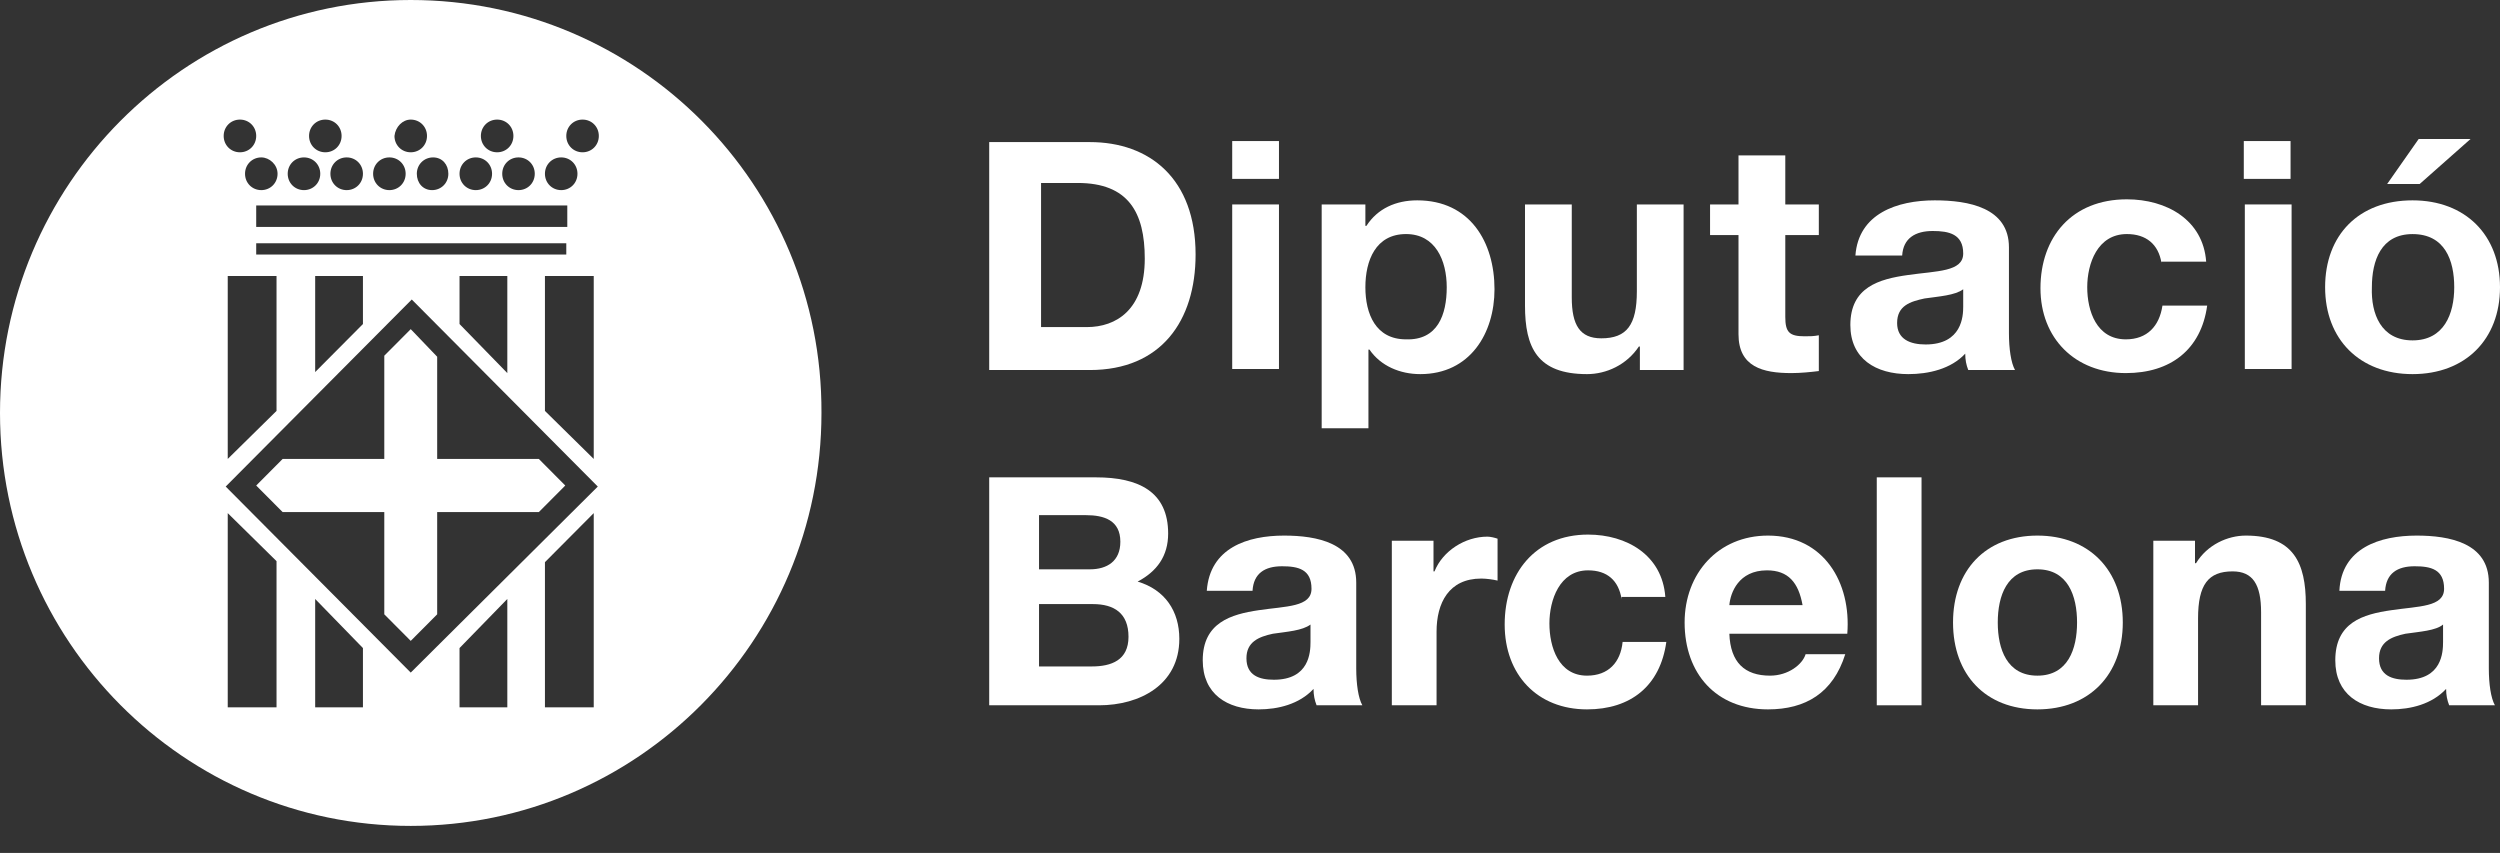 <svg viewBox="0 0 85 29" fill="none" xmlns="http://www.w3.org/2000/svg">
                            <rect x="0" y="0" width="85" height="29" fill="#333333" stroke="none"/>
                            <g clip-path="url(#clip0_648_1403)">
                            <path d="M33.633 4.831H37.055C39.095 4.831 40.65 6.082 40.65 8.653C40.65 10.912 39.475 12.581 37.055 12.581H33.633V4.831ZM35.396 11.121H36.952C37.954 11.121 38.922 10.53 38.922 8.792C38.922 7.229 38.369 6.221 36.641 6.221H35.396V11.121Z" fill="white"/>
                            <path d="M43.485 6.082H41.895V4.796H43.485V6.082ZM41.895 6.951H43.485V12.546H41.895V6.951Z" fill="white"/>
                            <path d="M44.937 6.951H46.423V7.68H46.458C46.838 7.09 47.46 6.812 48.186 6.812C49.984 6.812 50.813 8.236 50.813 9.835C50.813 11.329 49.984 12.72 48.29 12.72C47.599 12.72 46.942 12.442 46.562 11.886H46.527V14.562H44.937V6.951ZM49.189 9.766C49.189 8.862 48.809 7.958 47.806 7.958C46.769 7.958 46.423 8.862 46.423 9.766C46.423 10.669 46.769 11.538 47.806 11.538C48.878 11.573 49.189 10.704 49.189 9.766Z" fill="white"/>
                            <path d="M57.242 12.581H55.756V11.781H55.722C55.307 12.407 54.615 12.72 53.959 12.72C52.265 12.72 51.85 11.816 51.85 10.391V6.951H53.44V10.113C53.44 11.052 53.717 11.503 54.443 11.503C55.307 11.503 55.653 11.052 55.653 9.905V6.951H57.242V12.581Z" fill="white"/>
                            <path d="M60.7 6.951H61.84V7.993H60.7V10.774C60.7 11.295 60.838 11.434 61.356 11.434C61.529 11.434 61.667 11.434 61.84 11.399V12.616C61.564 12.65 61.218 12.685 60.907 12.685C59.939 12.685 59.109 12.477 59.109 11.364V7.993H58.142V6.951H59.109V5.283H60.7V6.951Z" fill="white"/>
                            <path d="M63.084 8.688C63.188 7.263 64.502 6.812 65.781 6.812C66.921 6.812 68.304 7.055 68.304 8.41V11.329C68.304 11.851 68.373 12.337 68.511 12.581H66.921C66.852 12.407 66.818 12.233 66.818 12.024C66.334 12.546 65.573 12.72 64.882 12.72C63.776 12.72 62.912 12.198 62.912 11.051C62.912 9.766 63.88 9.488 64.882 9.349C65.85 9.21 66.749 9.244 66.749 8.619C66.749 7.958 66.265 7.854 65.712 7.854C65.124 7.854 64.709 8.097 64.674 8.688H63.084ZM66.749 9.835C66.472 10.044 65.919 10.078 65.435 10.148C64.951 10.252 64.502 10.391 64.502 10.982C64.502 11.538 64.951 11.712 65.47 11.712C66.714 11.712 66.749 10.739 66.749 10.426V9.835Z" fill="white"/>
                            <path d="M73.489 8.932C73.385 8.306 72.97 7.958 72.314 7.958C71.311 7.958 70.966 8.966 70.966 9.766C70.966 10.565 71.277 11.538 72.279 11.538C73.005 11.538 73.42 11.086 73.523 10.391H75.044C74.837 11.886 73.8 12.685 72.279 12.685C70.551 12.685 69.376 11.503 69.376 9.8C69.376 8.063 70.447 6.777 72.314 6.777C73.662 6.777 74.906 7.472 75.01 8.897H73.489V8.932Z" fill="white"/>
                            <path d="M77.879 6.082H76.289V4.796H77.879V6.082ZM76.324 6.951H77.914V12.546H76.324V6.951Z" fill="white"/>
                            <path d="M82.027 6.812C83.824 6.812 85 7.993 85 9.766C85 11.538 83.824 12.72 82.027 12.72C80.23 12.72 79.054 11.538 79.054 9.766C79.054 7.993 80.195 6.812 82.027 6.812ZM82.027 11.573C83.099 11.573 83.444 10.669 83.444 9.766C83.444 8.862 83.133 7.959 82.027 7.959C80.955 7.959 80.644 8.862 80.644 9.766C80.61 10.669 80.955 11.573 82.027 11.573ZM82.269 6.256H81.163L82.234 4.727H83.997L82.269 6.256Z" fill="white"/>
                            <path d="M33.633 16.23H37.263C38.715 16.23 39.717 16.716 39.717 18.141C39.717 18.905 39.337 19.427 38.68 19.774C39.613 20.052 40.097 20.782 40.097 21.721C40.097 23.284 38.749 23.98 37.367 23.98H33.633V16.23ZM35.327 19.357H37.055C37.643 19.357 38.092 19.079 38.092 18.419C38.092 17.689 37.539 17.515 36.917 17.515H35.327V19.357ZM35.327 22.659H37.125C37.781 22.659 38.369 22.45 38.369 21.651C38.369 20.852 37.885 20.539 37.159 20.539H35.327V22.659Z" fill="white"/>
                            <path d="M41.031 20.087C41.135 18.628 42.413 18.21 43.658 18.21C44.764 18.21 46.112 18.454 46.112 19.809V22.728C46.112 23.25 46.181 23.736 46.32 23.98H44.764C44.695 23.806 44.66 23.632 44.66 23.423C44.176 23.945 43.45 24.119 42.794 24.119C41.722 24.119 40.893 23.597 40.893 22.45C40.893 21.165 41.861 20.886 42.794 20.747C43.727 20.608 44.591 20.643 44.591 20.018C44.591 19.357 44.142 19.253 43.589 19.253C43.001 19.253 42.621 19.496 42.586 20.087H41.031ZM44.557 21.234C44.28 21.442 43.762 21.477 43.278 21.547C42.794 21.651 42.379 21.825 42.379 22.381C42.379 22.972 42.828 23.111 43.312 23.111C44.522 23.111 44.557 22.172 44.557 21.825V21.234Z" fill="white"/>
                            <path d="M47.287 18.385H48.739V19.427H48.773C49.05 18.732 49.81 18.246 50.571 18.246C50.675 18.246 50.813 18.28 50.917 18.315V19.74C50.778 19.705 50.536 19.671 50.364 19.671C49.257 19.671 48.843 20.505 48.843 21.478V23.98H47.322V18.385H47.287Z" fill="white"/>
                            <path d="M55.134 20.365C55.031 19.74 54.65 19.392 53.994 19.392C53.026 19.392 52.68 20.4 52.68 21.199C52.68 21.999 52.991 22.972 53.959 22.972C54.685 22.972 55.1 22.52 55.169 21.825H56.655C56.448 23.319 55.446 24.119 53.959 24.119C52.265 24.119 51.159 22.937 51.159 21.234C51.159 19.496 52.196 18.176 53.994 18.176C55.307 18.176 56.517 18.871 56.621 20.296H55.134V20.365Z" fill="white"/>
                            <path d="M58.798 21.547C58.833 22.52 59.317 22.972 60.181 22.972C60.803 22.972 61.287 22.589 61.391 22.242H62.739C62.324 23.562 61.391 24.119 60.112 24.119C58.349 24.119 57.277 22.902 57.277 21.165C57.277 19.496 58.418 18.21 60.112 18.21C62.013 18.21 62.946 19.809 62.808 21.547H58.798ZM61.287 20.574C61.149 19.809 60.803 19.392 60.077 19.392C59.109 19.392 58.833 20.157 58.798 20.574H61.287Z" fill="white"/>
                            <path d="M63.81 16.23H65.332V23.98H63.81V16.23Z" fill="white"/>
                            <path d="M69.272 18.21C71.035 18.21 72.175 19.392 72.175 21.165C72.175 22.937 71.035 24.119 69.272 24.119C67.509 24.119 66.403 22.937 66.403 21.165C66.403 19.392 67.509 18.21 69.272 18.21ZM69.272 22.972C70.309 22.972 70.62 22.068 70.62 21.165C70.62 20.261 70.309 19.357 69.272 19.357C68.235 19.357 67.924 20.261 67.924 21.165C67.924 22.068 68.235 22.972 69.272 22.972Z" fill="white"/>
                            <path d="M73.178 18.384H74.63V19.149H74.665C75.045 18.523 75.736 18.21 76.358 18.21C77.983 18.21 78.398 19.149 78.398 20.539V23.98H76.877V20.817C76.877 19.879 76.6 19.427 75.909 19.427C75.079 19.427 74.734 19.879 74.734 21.026V23.98H73.213V18.384H73.178Z" fill="white"/>
                            <path d="M79.539 20.087C79.608 18.628 80.921 18.21 82.166 18.21C83.272 18.21 84.62 18.454 84.62 19.809V22.728C84.62 23.25 84.689 23.736 84.827 23.98H83.272C83.203 23.806 83.168 23.632 83.168 23.423C82.684 23.945 81.958 24.119 81.302 24.119C80.23 24.119 79.4 23.597 79.4 22.45C79.4 21.165 80.334 20.886 81.302 20.747C82.235 20.608 83.099 20.643 83.099 20.018C83.099 19.357 82.65 19.253 82.097 19.253C81.509 19.253 81.129 19.496 81.094 20.087H79.539ZM83.064 21.234C82.823 21.442 82.269 21.477 81.785 21.547C81.302 21.651 80.887 21.825 80.887 22.381C80.887 22.972 81.336 23.111 81.82 23.111C83.03 23.111 83.064 22.172 83.064 21.825V21.234Z" fill="white"/>
                            <path d="M13.965 11.191L13.066 12.094V15.604H9.61L8.711 16.508L9.61 17.411H13.066V20.887L13.965 21.79L14.864 20.887V17.411H18.32L19.219 16.508L18.32 15.604H14.864V12.129L13.965 11.191ZM13.965 0C6.257 0 0 6.29 0 14.04C0 21.79 6.257 28.081 13.965 28.081C21.673 28.081 27.93 21.79 27.93 14.04C27.965 6.29 21.708 0 13.965 0ZM19.081 5.352C19.392 5.352 19.634 5.595 19.634 5.908C19.634 6.221 19.392 6.464 19.081 6.464C18.77 6.464 18.528 6.221 18.528 5.908C18.528 5.595 18.77 5.352 19.081 5.352ZM8.711 8.271H19.254V8.654H8.711V8.271ZM17.249 9.383V12.685L15.624 11.017V9.383H17.249ZM12.34 9.383V11.017L10.716 12.65V9.383H12.34ZM9.402 9.383V13.971L7.743 15.604V9.383H9.402ZM8.711 6.985H19.288V7.715H8.711V6.985ZM18.528 9.383H20.187V15.604L18.528 13.971V9.383ZM18.182 5.908C18.182 6.221 17.94 6.464 17.629 6.464C17.318 6.464 17.076 6.221 17.076 5.908C17.076 5.595 17.318 5.352 17.629 5.352C17.94 5.352 18.182 5.595 18.182 5.908ZM16.903 4.066C17.214 4.066 17.456 4.309 17.456 4.622C17.456 4.935 17.214 5.178 16.903 5.178C16.592 5.178 16.35 4.935 16.35 4.622C16.35 4.309 16.592 4.066 16.903 4.066ZM16.177 5.352C16.488 5.352 16.73 5.595 16.73 5.908C16.73 6.221 16.488 6.464 16.177 6.464C15.866 6.464 15.624 6.221 15.624 5.908C15.624 5.595 15.866 5.352 16.177 5.352ZM15.244 5.908C15.244 6.221 15.002 6.464 14.691 6.464C14.38 6.464 14.172 6.221 14.172 5.908C14.172 5.595 14.414 5.352 14.726 5.352C15.037 5.352 15.244 5.595 15.244 5.908ZM13.965 4.066C14.276 4.066 14.518 4.309 14.518 4.622C14.518 4.935 14.276 5.178 13.965 5.178C13.654 5.178 13.412 4.935 13.412 4.622C13.447 4.309 13.688 4.066 13.965 4.066ZM13.239 5.352C13.55 5.352 13.792 5.595 13.792 5.908C13.792 6.221 13.55 6.464 13.239 6.464C12.928 6.464 12.686 6.221 12.686 5.908C12.686 5.595 12.928 5.352 13.239 5.352ZM12.34 5.908C12.34 6.221 12.098 6.464 11.787 6.464C11.476 6.464 11.234 6.221 11.234 5.908C11.234 5.595 11.476 5.352 11.787 5.352C12.098 5.352 12.34 5.595 12.34 5.908ZM11.061 4.066C11.373 4.066 11.614 4.309 11.614 4.622C11.614 4.935 11.373 5.178 11.061 5.178C10.75 5.178 10.508 4.935 10.508 4.622C10.508 4.309 10.75 4.066 11.061 4.066ZM10.335 5.352C10.647 5.352 10.889 5.595 10.889 5.908C10.889 6.221 10.647 6.464 10.335 6.464C10.024 6.464 9.782 6.221 9.782 5.908C9.782 5.595 10.024 5.352 10.335 5.352ZM9.437 5.908C9.437 6.221 9.195 6.464 8.884 6.464C8.573 6.464 8.331 6.221 8.331 5.908C8.331 5.595 8.573 5.352 8.884 5.352C9.16 5.352 9.437 5.595 9.437 5.908ZM8.158 4.066C8.469 4.066 8.711 4.309 8.711 4.622C8.711 4.935 8.469 5.178 8.158 5.178C7.847 5.178 7.605 4.935 7.605 4.622C7.605 4.309 7.847 4.066 8.158 4.066ZM9.402 24.049H7.743V17.446L9.402 19.079V24.049ZM12.34 24.049H10.716V20.365L12.34 22.034V24.049ZM17.249 24.049H15.624V22.034L17.249 20.365V24.049ZM20.187 24.049H18.528V19.114L20.187 17.446V24.049ZM13.965 22.868L7.674 16.543L14 10.183L20.325 16.543L13.965 22.868ZM19.807 5.178C19.496 5.178 19.254 4.935 19.254 4.622C19.254 4.309 19.496 4.066 19.807 4.066C20.118 4.066 20.36 4.309 20.36 4.622C20.36 4.935 20.118 5.178 19.807 5.178Z" fill="white"/>
                            </g>
                            <defs>
                            <clipPath id="clip0_648_1403">
                            <rect width="85" height="28.115" fill="white"/>
                            </clipPath>
                            </defs>
                        </svg>
